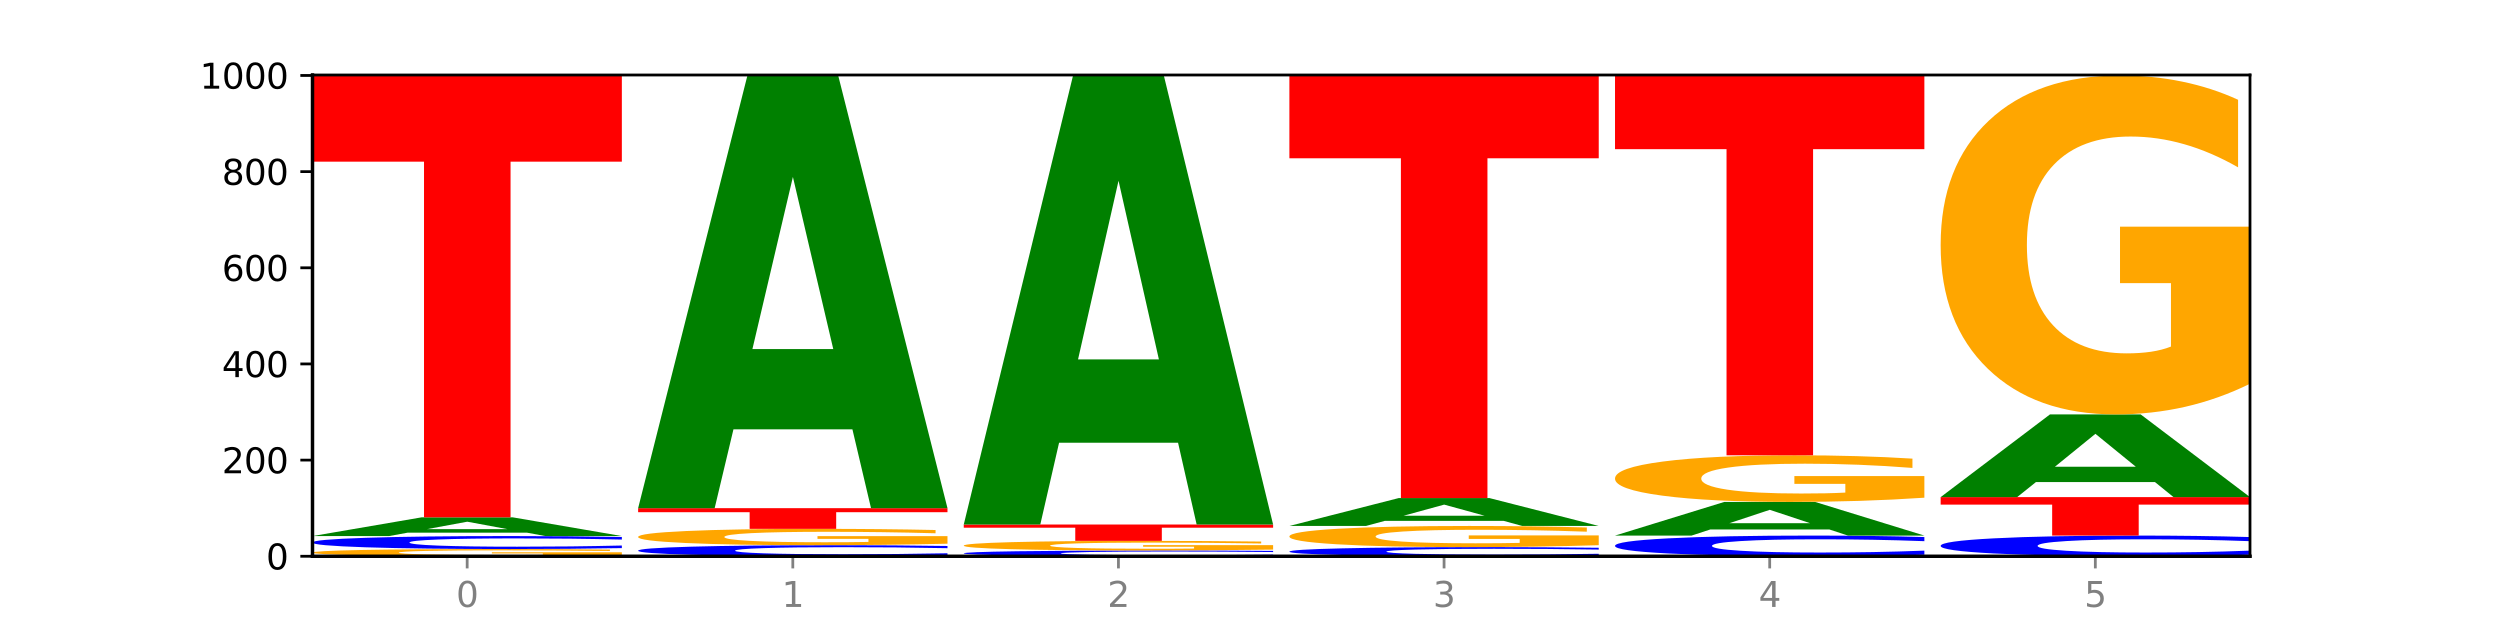 <?xml version="1.0" encoding="utf-8" standalone="no"?>
<!DOCTYPE svg PUBLIC "-//W3C//DTD SVG 1.1//EN"
  "http://www.w3.org/Graphics/SVG/1.1/DTD/svg11.dtd">
<svg xmlns:xlink="http://www.w3.org/1999/xlink" width="720pt" height="180pt" viewBox="0 0 720 180" xmlns="http://www.w3.org/2000/svg" version="1.1">
 <defs>
  <style type="text/css">*{stroke-linejoin: round; stroke-linecap: butt}</style>
 </defs>
 <g id="figure_1">
  <g id="patch_1">
   <path d="M 0 180 
L 720 180 
L 720 0 
L 0 0 
z
" style="fill: #ffffff"/>
  </g>
  <g id="axes_1">
   <g id="patch_2">
    <path d="M 90 160.2 
L 648 160.2 
L 648 21.6 
L 90 21.6 
z
" style="fill: #ffffff"/>
   </g>
   <g id="line2d_1">
    <path d="M 90 160.2 
L 648 160.2 
" clip-path="url(#p461b0b2a25)" style="fill: none; stroke: #000000; stroke-width: 0.5; stroke-linecap: square"/>
   </g>
   <g id="patch_3">
    <path d="M 179.092 160.012 
Q 170.107 160.106 160.443 160.153 
Q 150.779 160.2 140.476 160.2 
Q 117.195 160.2 103.597 159.92 
Q 90 159.641 90 159.162 
Q 90 158.678 103.837 158.401 
Q 117.694 158.123 141.794 158.123 
Q 151.079 158.123 159.585 158.161 
Q 168.111 158.198 175.658 158.272 
L 175.658 158.686 
Q 167.871 158.591 160.164 158.544 
Q 152.457 158.497 144.709 158.497 
Q 130.373 158.497 122.606 158.67 
Q 114.839 158.842 114.839 159.162 
Q 114.839 159.48 122.326 159.653 
Q 129.814 159.826 143.591 159.826 
Q 147.345 159.826 150.56 159.816 
Q 153.774 159.806 156.33 159.784 
L 156.33 159.396 
L 141.654 159.396 
L 141.654 159.049 
L 179.092 159.049 
L 179.092 160.012 
z
" clip-path="url(#p461b0b2a25)" style="fill: #ffa600"/>
   </g>
   <g id="patch_4">
    <path d="M 179.092 157.855 
Q 171.64 157.988 163.582 158.055 
Q 155.523 158.123 146.746 158.123 
Q 120.573 158.123 105.286 157.62 
Q 90 157.116 90 156.255 
Q 90 155.391 105.286 154.888 
Q 120.573 154.385 146.746 154.385 
Q 155.523 154.385 163.582 154.453 
Q 171.64 154.52 179.092 154.653 
L 179.092 155.398 
Q 171.573 155.222 164.277 155.14 
Q 156.982 155.058 148.924 155.058 
Q 134.468 155.058 126.185 155.377 
Q 117.924 155.695 117.924 156.255 
Q 117.924 156.813 126.185 157.132 
Q 134.468 157.45 148.924 157.45 
Q 156.982 157.45 164.277 157.368 
Q 171.573 157.285 179.092 157.109 
L 179.092 157.855 
z
" clip-path="url(#p461b0b2a25)" style="fill: #0000ff"/>
   </g>
   <g id="patch_5">
    <path d="M 151.714 153.401 
L 117.451 153.401 
L 112.041 154.385 
L 90 154.385 
L 121.477 148.985 
L 147.616 148.985 
L 179.092 154.385 
L 157.07 154.385 
L 151.714 153.401 
z
M 122.916 152.399 
L 146.195 152.399 
L 134.574 150.251 
L 122.916 152.399 
z
" clip-path="url(#p461b0b2a25)" style="fill: #008000"/>
   </g>
   <g id="patch_6">
    <path d="M 90 21.738 
L 179.092 21.738 
L 179.092 46.555 
L 147.04 46.555 
L 147.04 148.985 
L 122.115 148.985 
L 122.115 46.555 
L 90 46.555 
L 90 21.738 
z
" clip-path="url(#p461b0b2a25)" style="fill: #ff0000"/>
   </g>
   <g id="patch_7">
    <path d="M 272.874 159.972 
Q 265.422 160.085 257.363 160.142 
Q 249.305 160.2 240.528 160.2 
Q 214.354 160.2 199.068 159.771 
Q 183.782 159.342 183.782 158.609 
Q 183.782 157.873 199.068 157.444 
Q 214.354 157.015 240.528 157.015 
Q 249.305 157.015 257.363 157.073 
Q 265.422 157.131 272.874 157.244 
L 272.874 157.878 
Q 265.354 157.728 258.059 157.659 
Q 250.764 157.589 242.705 157.589 
Q 228.249 157.589 219.966 157.861 
Q 211.706 158.132 211.706 158.609 
Q 211.706 159.084 219.966 159.355 
Q 228.249 159.626 242.705 159.626 
Q 250.764 159.626 258.059 159.557 
Q 265.354 159.486 272.874 159.336 
L 272.874 159.972 
z
" clip-path="url(#p461b0b2a25)" style="fill: #0000ff"/>
   </g>
   <g id="patch_8">
    <path d="M 272.874 156.589 
Q 263.889 156.802 254.225 156.909 
Q 244.561 157.015 234.258 157.015 
Q 210.976 157.015 197.379 156.381 
Q 183.782 155.747 183.782 154.663 
Q 183.782 153.566 197.619 152.937 
Q 211.476 152.308 235.576 152.308 
Q 244.86 152.308 253.366 152.393 
Q 261.892 152.478 269.44 152.645 
L 269.44 153.584 
Q 261.653 153.369 253.945 153.263 
Q 246.238 153.156 238.491 153.156 
Q 224.155 153.156 216.388 153.547 
Q 208.62 153.937 208.62 154.663 
Q 208.62 155.383 216.108 155.775 
Q 223.596 156.167 237.373 156.167 
Q 241.127 156.167 244.341 156.145 
Q 247.556 156.122 250.112 156.073 
L 250.112 155.192 
L 235.436 155.192 
L 235.436 154.407 
L 272.874 154.407 
L 272.874 156.589 
z
" clip-path="url(#p461b0b2a25)" style="fill: #ffa600"/>
   </g>
   <g id="patch_9">
    <path d="M 183.782 146.354 
L 272.874 146.354 
L 272.874 147.515 
L 240.821 147.515 
L 240.821 152.308 
L 215.896 152.308 
L 215.896 147.515 
L 183.782 147.515 
L 183.782 146.354 
z
" clip-path="url(#p461b0b2a25)" style="fill: #ff0000"/>
   </g>
   <g id="patch_10">
    <path d="M 245.496 123.653 
L 211.232 123.653 
L 205.822 146.354 
L 183.782 146.354 
L 215.258 21.738 
L 241.397 21.738 
L 272.874 146.354 
L 250.851 146.354 
L 245.496 123.653 
z
M 216.697 100.524 
L 239.977 100.524 
L 228.355 50.956 
L 216.697 100.524 
z
" clip-path="url(#p461b0b2a25)" style="fill: #008000"/>
   </g>
   <g id="patch_11">
    <path d="M 366.655 160.081 
Q 359.203 160.14 351.145 160.17 
Q 343.086 160.2 334.309 160.2 
Q 308.136 160.2 292.849 159.976 
Q 277.563 159.752 277.563 159.37 
Q 277.563 158.986 292.849 158.762 
Q 308.136 158.538 334.309 158.538 
Q 343.086 158.538 351.145 158.569 
Q 359.203 158.599 366.655 158.658 
L 366.655 158.989 
Q 359.136 158.911 351.84 158.874 
Q 344.545 158.838 336.487 158.838 
Q 322.031 158.838 313.748 158.98 
Q 305.487 159.121 305.487 159.37 
Q 305.487 159.618 313.748 159.759 
Q 322.031 159.901 336.487 159.901 
Q 344.545 159.901 351.84 159.864 
Q 359.136 159.828 366.655 159.749 
L 366.655 160.081 
z
" clip-path="url(#p461b0b2a25)" style="fill: #0000ff"/>
   </g>
   <g id="patch_12">
    <path d="M 366.655 158.288 
Q 357.67 158.413 348.006 158.476 
Q 338.342 158.538 328.039 158.538 
Q 304.758 158.538 291.161 158.165 
Q 277.563 157.793 277.563 157.155 
Q 277.563 156.509 291.4 156.139 
Q 305.257 155.769 329.357 155.769 
Q 338.642 155.769 347.148 155.82 
Q 355.674 155.869 363.221 155.968 
L 363.221 156.52 
Q 355.434 156.393 347.727 156.331 
Q 340.02 156.268 332.272 156.268 
Q 317.936 156.268 310.169 156.498 
Q 302.402 156.727 302.402 157.155 
Q 302.402 157.578 309.889 157.809 
Q 317.377 158.04 331.154 158.04 
Q 334.908 158.04 338.123 158.026 
Q 341.337 158.013 343.893 157.984 
L 343.893 157.466 
L 329.217 157.466 
L 329.217 157.004 
L 366.655 157.004 
L 366.655 158.288 
z
" clip-path="url(#p461b0b2a25)" style="fill: #ffa600"/>
   </g>
   <g id="patch_13">
    <path d="M 277.563 151.062 
L 366.655 151.062 
L 366.655 151.98 
L 334.603 151.98 
L 334.603 155.769 
L 309.678 155.769 
L 309.678 151.98 
L 277.563 151.98 
L 277.563 151.062 
z
" clip-path="url(#p461b0b2a25)" style="fill: #ff0000"/>
   </g>
   <g id="patch_14">
    <path d="M 339.277 127.503 
L 305.014 127.503 
L 299.604 151.062 
L 277.563 151.062 
L 309.04 21.738 
L 335.179 21.738 
L 366.655 151.062 
L 344.633 151.062 
L 339.277 127.503 
z
M 310.479 103.501 
L 333.758 103.501 
L 322.137 52.06 
L 310.479 103.501 
z
" clip-path="url(#p461b0b2a25)" style="fill: #008000"/>
   </g>
   <g id="patch_15">
    <path d="M 460.437 160.011 
Q 452.985 160.105 444.926 160.152 
Q 436.868 160.2 428.091 160.2 
Q 401.917 160.2 386.631 159.846 
Q 371.345 159.491 371.345 158.885 
Q 371.345 158.277 386.631 157.924 
Q 401.917 157.569 428.091 157.569 
Q 436.868 157.569 444.926 157.617 
Q 452.985 157.664 460.437 157.758 
L 460.437 158.282 
Q 452.917 158.158 445.622 158.101 
Q 438.327 158.043 430.268 158.043 
Q 415.812 158.043 407.529 158.268 
Q 399.269 158.491 399.269 158.885 
Q 399.269 159.278 407.529 159.502 
Q 415.812 159.726 430.268 159.726 
Q 438.327 159.726 445.622 159.669 
Q 452.917 159.61 460.437 159.486 
L 460.437 160.011 
z
" clip-path="url(#p461b0b2a25)" style="fill: #0000ff"/>
   </g>
   <g id="patch_16">
    <path d="M 460.437 157.018 
Q 451.452 157.294 441.788 157.432 
Q 432.124 157.569 421.821 157.569 
Q 398.539 157.569 384.942 156.749 
Q 371.345 155.928 371.345 154.525 
Q 371.345 153.105 385.182 152.291 
Q 399.039 151.477 423.139 151.477 
Q 432.423 151.477 440.929 151.588 
Q 449.455 151.697 457.003 151.914 
L 457.003 153.128 
Q 449.216 152.85 441.508 152.713 
Q 433.801 152.574 426.054 152.574 
Q 411.718 152.574 403.951 153.08 
Q 396.183 153.585 396.183 154.525 
Q 396.183 155.456 403.671 155.965 
Q 411.159 156.472 424.936 156.472 
Q 428.69 156.472 431.904 156.443 
Q 435.119 156.413 437.675 156.35 
L 437.675 155.21 
L 422.999 155.21 
L 422.999 154.194 
L 460.437 154.194 
L 460.437 157.018 
z
" clip-path="url(#p461b0b2a25)" style="fill: #ffa600"/>
   </g>
   <g id="patch_17">
    <path d="M 433.059 150.014 
L 398.795 150.014 
L 393.385 151.477 
L 371.345 151.477 
L 402.821 143.446 
L 428.96 143.446 
L 460.437 151.477 
L 438.414 151.477 
L 433.059 150.014 
z
M 404.26 148.523 
L 427.54 148.523 
L 415.918 145.329 
L 404.26 148.523 
z
" clip-path="url(#p461b0b2a25)" style="fill: #008000"/>
   </g>
   <g id="patch_18">
    <path d="M 371.345 21.877 
L 460.437 21.877 
L 460.437 45.586 
L 428.384 45.586 
L 428.384 143.446 
L 403.459 143.446 
L 403.459 45.586 
L 371.345 45.586 
L 371.345 21.877 
z
" clip-path="url(#p461b0b2a25)" style="fill: #ff0000"/>
   </g>
   <g id="patch_19">
    <path d="M 554.218 159.773 
Q 546.766 159.985 538.708 160.092 
Q 530.649 160.2 521.872 160.2 
Q 495.699 160.2 480.413 159.398 
Q 465.126 158.596 465.126 157.225 
Q 465.126 155.849 480.413 155.048 
Q 495.699 154.246 521.872 154.246 
Q 530.649 154.246 538.708 154.354 
Q 546.766 154.461 554.218 154.673 
L 554.218 155.86 
Q 546.699 155.579 539.403 155.449 
Q 532.108 155.319 524.05 155.319 
Q 509.594 155.319 501.311 155.827 
Q 493.05 156.333 493.05 157.225 
Q 493.05 158.113 501.311 158.621 
Q 509.594 159.128 524.05 159.128 
Q 532.108 159.128 539.403 158.997 
Q 546.699 158.866 554.218 158.585 
L 554.218 159.773 
z
" clip-path="url(#p461b0b2a25)" style="fill: #0000ff"/>
   </g>
   <g id="patch_20">
    <path d="M 526.84 152.481 
L 492.577 152.481 
L 487.167 154.246 
L 465.126 154.246 
L 496.603 144.554 
L 522.742 144.554 
L 554.218 154.246 
L 532.196 154.246 
L 526.84 152.481 
z
M 498.042 150.682 
L 521.321 150.682 
L 509.7 146.826 
L 498.042 150.682 
z
" clip-path="url(#p461b0b2a25)" style="fill: #008000"/>
   </g>
   <g id="patch_21">
    <path d="M 554.218 143.339 
Q 545.233 143.946 535.569 144.251 
Q 525.905 144.554 515.602 144.554 
Q 492.321 144.554 478.724 142.745 
Q 465.126 140.936 465.126 137.843 
Q 465.126 134.713 478.963 132.918 
Q 492.82 131.123 516.92 131.123 
Q 526.205 131.123 534.711 131.367 
Q 543.237 131.609 550.784 132.086 
L 550.784 134.763 
Q 542.997 134.15 535.29 133.848 
Q 527.583 133.542 519.835 133.542 
Q 505.499 133.542 497.732 134.658 
Q 489.965 135.77 489.965 137.843 
Q 489.965 139.896 497.453 141.017 
Q 504.94 142.135 518.717 142.135 
Q 522.471 142.135 525.686 142.071 
Q 528.9 142.004 531.456 141.865 
L 531.456 139.352 
L 516.78 139.352 
L 516.78 137.113 
L 554.218 137.113 
L 554.218 143.339 
z
" clip-path="url(#p461b0b2a25)" style="fill: #ffa600"/>
   </g>
   <g id="patch_22">
    <path d="M 465.126 21.6 
L 554.218 21.6 
L 554.218 42.96 
L 522.166 42.96 
L 522.166 131.123 
L 497.241 131.123 
L 497.241 42.96 
L 465.126 42.96 
L 465.126 21.6 
z
" clip-path="url(#p461b0b2a25)" style="fill: #ff0000"/>
   </g>
   <g id="patch_23">
    <path d="M 648 159.773 
Q 640.548 159.985 632.489 160.092 
Q 624.431 160.2 615.654 160.2 
Q 589.48 160.2 574.194 159.398 
Q 558.908 158.596 558.908 157.225 
Q 558.908 155.849 574.194 155.048 
Q 589.48 154.246 615.654 154.246 
Q 624.431 154.246 632.489 154.354 
Q 640.548 154.461 648 154.673 
L 648 155.86 
Q 640.48 155.579 633.185 155.449 
Q 625.89 155.319 617.831 155.319 
Q 603.375 155.319 595.092 155.827 
Q 586.832 156.333 586.832 157.225 
Q 586.832 158.113 595.092 158.621 
Q 603.375 159.128 617.831 159.128 
Q 625.89 159.128 633.185 158.997 
Q 640.48 158.866 648 158.585 
L 648 159.773 
z
" clip-path="url(#p461b0b2a25)" style="fill: #0000ff"/>
   </g>
   <g id="patch_24">
    <path d="M 558.908 143.169 
L 648 143.169 
L 648 145.33 
L 615.947 145.33 
L 615.947 154.246 
L 591.022 154.246 
L 591.022 145.33 
L 558.908 145.33 
L 558.908 143.169 
z
" clip-path="url(#p461b0b2a25)" style="fill: #ff0000"/>
   </g>
   <g id="patch_25">
    <path d="M 620.622 138.831 
L 586.358 138.831 
L 580.948 143.169 
L 558.908 143.169 
L 590.384 119.354 
L 616.523 119.354 
L 648 143.169 
L 625.977 143.169 
L 620.622 138.831 
z
M 591.823 134.411 
L 615.103 134.411 
L 603.481 124.938 
L 591.823 134.411 
z
" clip-path="url(#p461b0b2a25)" style="fill: #008000"/>
   </g>
   <g id="patch_26">
    <path d="M 648 110.522 
Q 639.015 114.938 629.351 117.156 
Q 619.687 119.354 609.384 119.354 
Q 586.103 119.354 572.505 106.207 
Q 558.908 93.06 558.908 70.576 
Q 558.908 47.831 572.745 34.785 
Q 586.602 21.738 610.702 21.738 
Q 619.986 21.738 628.492 23.513 
Q 637.018 25.267 644.566 28.735 
L 644.566 48.194 
Q 636.779 43.738 629.071 41.54 
Q 621.364 39.322 613.617 39.322 
Q 599.281 39.322 591.514 47.428 
Q 583.746 55.514 583.746 70.576 
Q 583.746 85.498 591.234 93.644 
Q 598.722 101.771 612.499 101.771 
Q 616.253 101.771 619.467 101.307 
Q 622.682 100.823 625.238 99.815 
L 625.238 81.546 
L 610.562 81.546 
L 610.562 65.273 
L 648 65.273 
L 648 110.522 
z
" clip-path="url(#p461b0b2a25)" style="fill: #ffa600"/>
   </g>
   <g id="matplotlib.axis_1">
    <g id="xtick_1">
     <g id="line2d_2">
      <defs>
       <path id="m6ab949ea12" d="M 0 0 
L 0 3.5 
" style="stroke: #808080; stroke-width: 0.8"/>
      </defs>
      <g>
       <use xlink:href="#m6ab949ea12" x="134.546" y="160.2" style="fill: #808080; stroke: #808080; stroke-width: 0.8"/>
      </g>
     </g>
     <g id="text_1">
      <!-- 0 -->
      <g style="fill: #808080" transform="translate(131.365 174.798) scale(0.1 -0.1)">
       <defs>
        <path id="DejaVuSans-30" d="M 2034 4250 
Q 1547 4250 1301 3770 
Q 1056 3291 1056 2328 
Q 1056 1369 1301 889 
Q 1547 409 2034 409 
Q 2525 409 2770 889 
Q 3016 1369 3016 2328 
Q 3016 3291 2770 3770 
Q 2525 4250 2034 4250 
z
M 2034 4750 
Q 2819 4750 3233 4129 
Q 3647 3509 3647 2328 
Q 3647 1150 3233 529 
Q 2819 -91 2034 -91 
Q 1250 -91 836 529 
Q 422 1150 422 2328 
Q 422 3509 836 4129 
Q 1250 4750 2034 4750 
z
" transform="scale(0.016)"/>
       </defs>
       <use xlink:href="#DejaVuSans-30"/>
      </g>
     </g>
    </g>
    <g id="xtick_2">
     <g id="line2d_3">
      <g>
       <use xlink:href="#m6ab949ea12" x="228.328" y="160.2" style="fill: #808080; stroke: #808080; stroke-width: 0.8"/>
      </g>
     </g>
     <g id="text_2">
      <!-- 1 -->
      <g style="fill: #808080" transform="translate(225.146 174.798) scale(0.1 -0.1)">
       <defs>
        <path id="DejaVuSans-31" d="M 794 531 
L 1825 531 
L 1825 4091 
L 703 3866 
L 703 4441 
L 1819 4666 
L 2450 4666 
L 2450 531 
L 3481 531 
L 3481 0 
L 794 0 
L 794 531 
z
" transform="scale(0.016)"/>
       </defs>
       <use xlink:href="#DejaVuSans-31"/>
      </g>
     </g>
    </g>
    <g id="xtick_3">
     <g id="line2d_4">
      <g>
       <use xlink:href="#m6ab949ea12" x="322.109" y="160.2" style="fill: #808080; stroke: #808080; stroke-width: 0.8"/>
      </g>
     </g>
     <g id="text_3">
      <!-- 2 -->
      <g style="fill: #808080" transform="translate(318.928 174.798) scale(0.1 -0.1)">
       <defs>
        <path id="DejaVuSans-32" d="M 1228 531 
L 3431 531 
L 3431 0 
L 469 0 
L 469 531 
Q 828 903 1448 1529 
Q 2069 2156 2228 2338 
Q 2531 2678 2651 2914 
Q 2772 3150 2772 3378 
Q 2772 3750 2511 3984 
Q 2250 4219 1831 4219 
Q 1534 4219 1204 4116 
Q 875 4013 500 3803 
L 500 4441 
Q 881 4594 1212 4672 
Q 1544 4750 1819 4750 
Q 2544 4750 2975 4387 
Q 3406 4025 3406 3419 
Q 3406 3131 3298 2873 
Q 3191 2616 2906 2266 
Q 2828 2175 2409 1742 
Q 1991 1309 1228 531 
z
" transform="scale(0.016)"/>
       </defs>
       <use xlink:href="#DejaVuSans-32"/>
      </g>
     </g>
    </g>
    <g id="xtick_4">
     <g id="line2d_5">
      <g>
       <use xlink:href="#m6ab949ea12" x="415.891" y="160.2" style="fill: #808080; stroke: #808080; stroke-width: 0.8"/>
      </g>
     </g>
     <g id="text_4">
      <!-- 3 -->
      <g style="fill: #808080" transform="translate(412.71 174.798) scale(0.1 -0.1)">
       <defs>
        <path id="DejaVuSans-33" d="M 2597 2516 
Q 3050 2419 3304 2112 
Q 3559 1806 3559 1356 
Q 3559 666 3084 287 
Q 2609 -91 1734 -91 
Q 1441 -91 1130 -33 
Q 819 25 488 141 
L 488 750 
Q 750 597 1062 519 
Q 1375 441 1716 441 
Q 2309 441 2620 675 
Q 2931 909 2931 1356 
Q 2931 1769 2642 2001 
Q 2353 2234 1838 2234 
L 1294 2234 
L 1294 2753 
L 1863 2753 
Q 2328 2753 2575 2939 
Q 2822 3125 2822 3475 
Q 2822 3834 2567 4026 
Q 2313 4219 1838 4219 
Q 1578 4219 1281 4162 
Q 984 4106 628 3988 
L 628 4550 
Q 988 4650 1302 4700 
Q 1616 4750 1894 4750 
Q 2613 4750 3031 4423 
Q 3450 4097 3450 3541 
Q 3450 3153 3228 2886 
Q 3006 2619 2597 2516 
z
" transform="scale(0.016)"/>
       </defs>
       <use xlink:href="#DejaVuSans-33"/>
      </g>
     </g>
    </g>
    <g id="xtick_5">
     <g id="line2d_6">
      <g>
       <use xlink:href="#m6ab949ea12" x="509.672" y="160.2" style="fill: #808080; stroke: #808080; stroke-width: 0.8"/>
      </g>
     </g>
     <g id="text_5">
      <!-- 4 -->
      <g style="fill: #808080" transform="translate(506.491 174.798) scale(0.1 -0.1)">
       <defs>
        <path id="DejaVuSans-34" d="M 2419 4116 
L 825 1625 
L 2419 1625 
L 2419 4116 
z
M 2253 4666 
L 3047 4666 
L 3047 1625 
L 3713 1625 
L 3713 1100 
L 3047 1100 
L 3047 0 
L 2419 0 
L 2419 1100 
L 313 1100 
L 313 1709 
L 2253 4666 
z
" transform="scale(0.016)"/>
       </defs>
       <use xlink:href="#DejaVuSans-34"/>
      </g>
     </g>
    </g>
    <g id="xtick_6">
     <g id="line2d_7">
      <g>
       <use xlink:href="#m6ab949ea12" x="603.454" y="160.2" style="fill: #808080; stroke: #808080; stroke-width: 0.8"/>
      </g>
     </g>
     <g id="text_6">
      <!-- 5 -->
      <g style="fill: #808080" transform="translate(600.273 174.798) scale(0.1 -0.1)">
       <defs>
        <path id="DejaVuSans-35" d="M 691 4666 
L 3169 4666 
L 3169 4134 
L 1269 4134 
L 1269 2991 
Q 1406 3038 1543 3061 
Q 1681 3084 1819 3084 
Q 2600 3084 3056 2656 
Q 3513 2228 3513 1497 
Q 3513 744 3044 326 
Q 2575 -91 1722 -91 
Q 1428 -91 1123 -41 
Q 819 9 494 109 
L 494 744 
Q 775 591 1075 516 
Q 1375 441 1709 441 
Q 2250 441 2565 725 
Q 2881 1009 2881 1497 
Q 2881 1984 2565 2268 
Q 2250 2553 1709 2553 
Q 1456 2553 1204 2497 
Q 953 2441 691 2322 
L 691 4666 
z
" transform="scale(0.016)"/>
       </defs>
       <use xlink:href="#DejaVuSans-35"/>
      </g>
     </g>
    </g>
   </g>
   <g id="matplotlib.axis_2">
    <g id="ytick_1">
     <g id="line2d_8">
      <defs>
       <path id="me65afebd96" d="M 0 0 
L -3.5 0 
" style="stroke: #000000; stroke-width: 0.8"/>
      </defs>
      <g>
       <use xlink:href="#me65afebd96" x="90" y="160.2" style="stroke: #000000; stroke-width: 0.8"/>
      </g>
     </g>
     <g id="text_7">
      <!-- 0 -->
      <g transform="translate(76.638 163.999) scale(0.1 -0.1)">
       <use xlink:href="#DejaVuSans-30"/>
      </g>
     </g>
    </g>
    <g id="ytick_2">
     <g id="line2d_9">
      <g>
       <use xlink:href="#me65afebd96" x="90" y="132.508" style="stroke: #000000; stroke-width: 0.8"/>
      </g>
     </g>
     <g id="text_8">
      <!-- 200 -->
      <g transform="translate(63.913 136.307) scale(0.1 -0.1)">
       <use xlink:href="#DejaVuSans-32"/>
       <use xlink:href="#DejaVuSans-30" x="63.623"/>
       <use xlink:href="#DejaVuSans-30" x="127.246"/>
      </g>
     </g>
    </g>
    <g id="ytick_3">
     <g id="line2d_10">
      <g>
       <use xlink:href="#me65afebd96" x="90" y="104.815" style="stroke: #000000; stroke-width: 0.8"/>
      </g>
     </g>
     <g id="text_9">
      <!-- 400 -->
      <g transform="translate(63.913 108.615) scale(0.1 -0.1)">
       <use xlink:href="#DejaVuSans-34"/>
       <use xlink:href="#DejaVuSans-30" x="63.623"/>
       <use xlink:href="#DejaVuSans-30" x="127.246"/>
      </g>
     </g>
    </g>
    <g id="ytick_4">
     <g id="line2d_11">
      <g>
       <use xlink:href="#me65afebd96" x="90" y="77.123" style="stroke: #000000; stroke-width: 0.8"/>
      </g>
     </g>
     <g id="text_10">
      <!-- 600 -->
      <g transform="translate(63.913 80.922) scale(0.1 -0.1)">
       <defs>
        <path id="DejaVuSans-36" d="M 2113 2584 
Q 1688 2584 1439 2293 
Q 1191 2003 1191 1497 
Q 1191 994 1439 701 
Q 1688 409 2113 409 
Q 2538 409 2786 701 
Q 3034 994 3034 1497 
Q 3034 2003 2786 2293 
Q 2538 2584 2113 2584 
z
M 3366 4563 
L 3366 3988 
Q 3128 4100 2886 4159 
Q 2644 4219 2406 4219 
Q 1781 4219 1451 3797 
Q 1122 3375 1075 2522 
Q 1259 2794 1537 2939 
Q 1816 3084 2150 3084 
Q 2853 3084 3261 2657 
Q 3669 2231 3669 1497 
Q 3669 778 3244 343 
Q 2819 -91 2113 -91 
Q 1303 -91 875 529 
Q 447 1150 447 2328 
Q 447 3434 972 4092 
Q 1497 4750 2381 4750 
Q 2619 4750 2861 4703 
Q 3103 4656 3366 4563 
z
" transform="scale(0.016)"/>
       </defs>
       <use xlink:href="#DejaVuSans-36"/>
       <use xlink:href="#DejaVuSans-30" x="63.623"/>
       <use xlink:href="#DejaVuSans-30" x="127.246"/>
      </g>
     </g>
    </g>
    <g id="ytick_5">
     <g id="line2d_12">
      <g>
       <use xlink:href="#me65afebd96" x="90" y="49.431" style="stroke: #000000; stroke-width: 0.8"/>
      </g>
     </g>
     <g id="text_11">
      <!-- 800 -->
      <g transform="translate(63.913 53.23) scale(0.1 -0.1)">
       <defs>
        <path id="DejaVuSans-38" d="M 2034 2216 
Q 1584 2216 1326 1975 
Q 1069 1734 1069 1313 
Q 1069 891 1326 650 
Q 1584 409 2034 409 
Q 2484 409 2743 651 
Q 3003 894 3003 1313 
Q 3003 1734 2745 1975 
Q 2488 2216 2034 2216 
z
M 1403 2484 
Q 997 2584 770 2862 
Q 544 3141 544 3541 
Q 544 4100 942 4425 
Q 1341 4750 2034 4750 
Q 2731 4750 3128 4425 
Q 3525 4100 3525 3541 
Q 3525 3141 3298 2862 
Q 3072 2584 2669 2484 
Q 3125 2378 3379 2068 
Q 3634 1759 3634 1313 
Q 3634 634 3220 271 
Q 2806 -91 2034 -91 
Q 1263 -91 848 271 
Q 434 634 434 1313 
Q 434 1759 690 2068 
Q 947 2378 1403 2484 
z
M 1172 3481 
Q 1172 3119 1398 2916 
Q 1625 2713 2034 2713 
Q 2441 2713 2670 2916 
Q 2900 3119 2900 3481 
Q 2900 3844 2670 4047 
Q 2441 4250 2034 4250 
Q 1625 4250 1398 4047 
Q 1172 3844 1172 3481 
z
" transform="scale(0.016)"/>
       </defs>
       <use xlink:href="#DejaVuSans-38"/>
       <use xlink:href="#DejaVuSans-30" x="63.623"/>
       <use xlink:href="#DejaVuSans-30" x="127.246"/>
      </g>
     </g>
    </g>
    <g id="ytick_6">
     <g id="line2d_13">
      <g>
       <use xlink:href="#me65afebd96" x="90" y="21.738" style="stroke: #000000; stroke-width: 0.8"/>
      </g>
     </g>
     <g id="text_12">
      <!-- 1000 -->
      <g transform="translate(57.55 25.538) scale(0.1 -0.1)">
       <use xlink:href="#DejaVuSans-31"/>
       <use xlink:href="#DejaVuSans-30" x="63.623"/>
       <use xlink:href="#DejaVuSans-30" x="127.246"/>
       <use xlink:href="#DejaVuSans-30" x="190.869"/>
      </g>
     </g>
    </g>
   </g>
   <g id="patch_27">
    <path d="M 90 160.2 
L 90 21.6 
" style="fill: none; stroke: #000000; stroke-linejoin: miter; stroke-linecap: square"/>
   </g>
   <g id="patch_28">
    <path d="M 648 160.2 
L 648 21.6 
" style="fill: none; stroke: #000000; stroke-width: 0.8; stroke-linejoin: miter; stroke-linecap: square"/>
   </g>
   <g id="patch_29">
    <path d="M 90 160.2 
L 648 160.2 
" style="fill: none; stroke: #000000; stroke-linejoin: miter; stroke-linecap: square"/>
   </g>
   <g id="patch_30">
    <path d="M 90 21.6 
L 648 21.6 
" style="fill: none; stroke: #000000; stroke-width: 0.8; stroke-linejoin: miter; stroke-linecap: square"/>
   </g>
  </g>
 </g>
 <defs>
  <clipPath id="p461b0b2a25">
   <rect x="90" y="21.6" width="558" height="138.6"/>
  </clipPath>
 </defs>
</svg>

